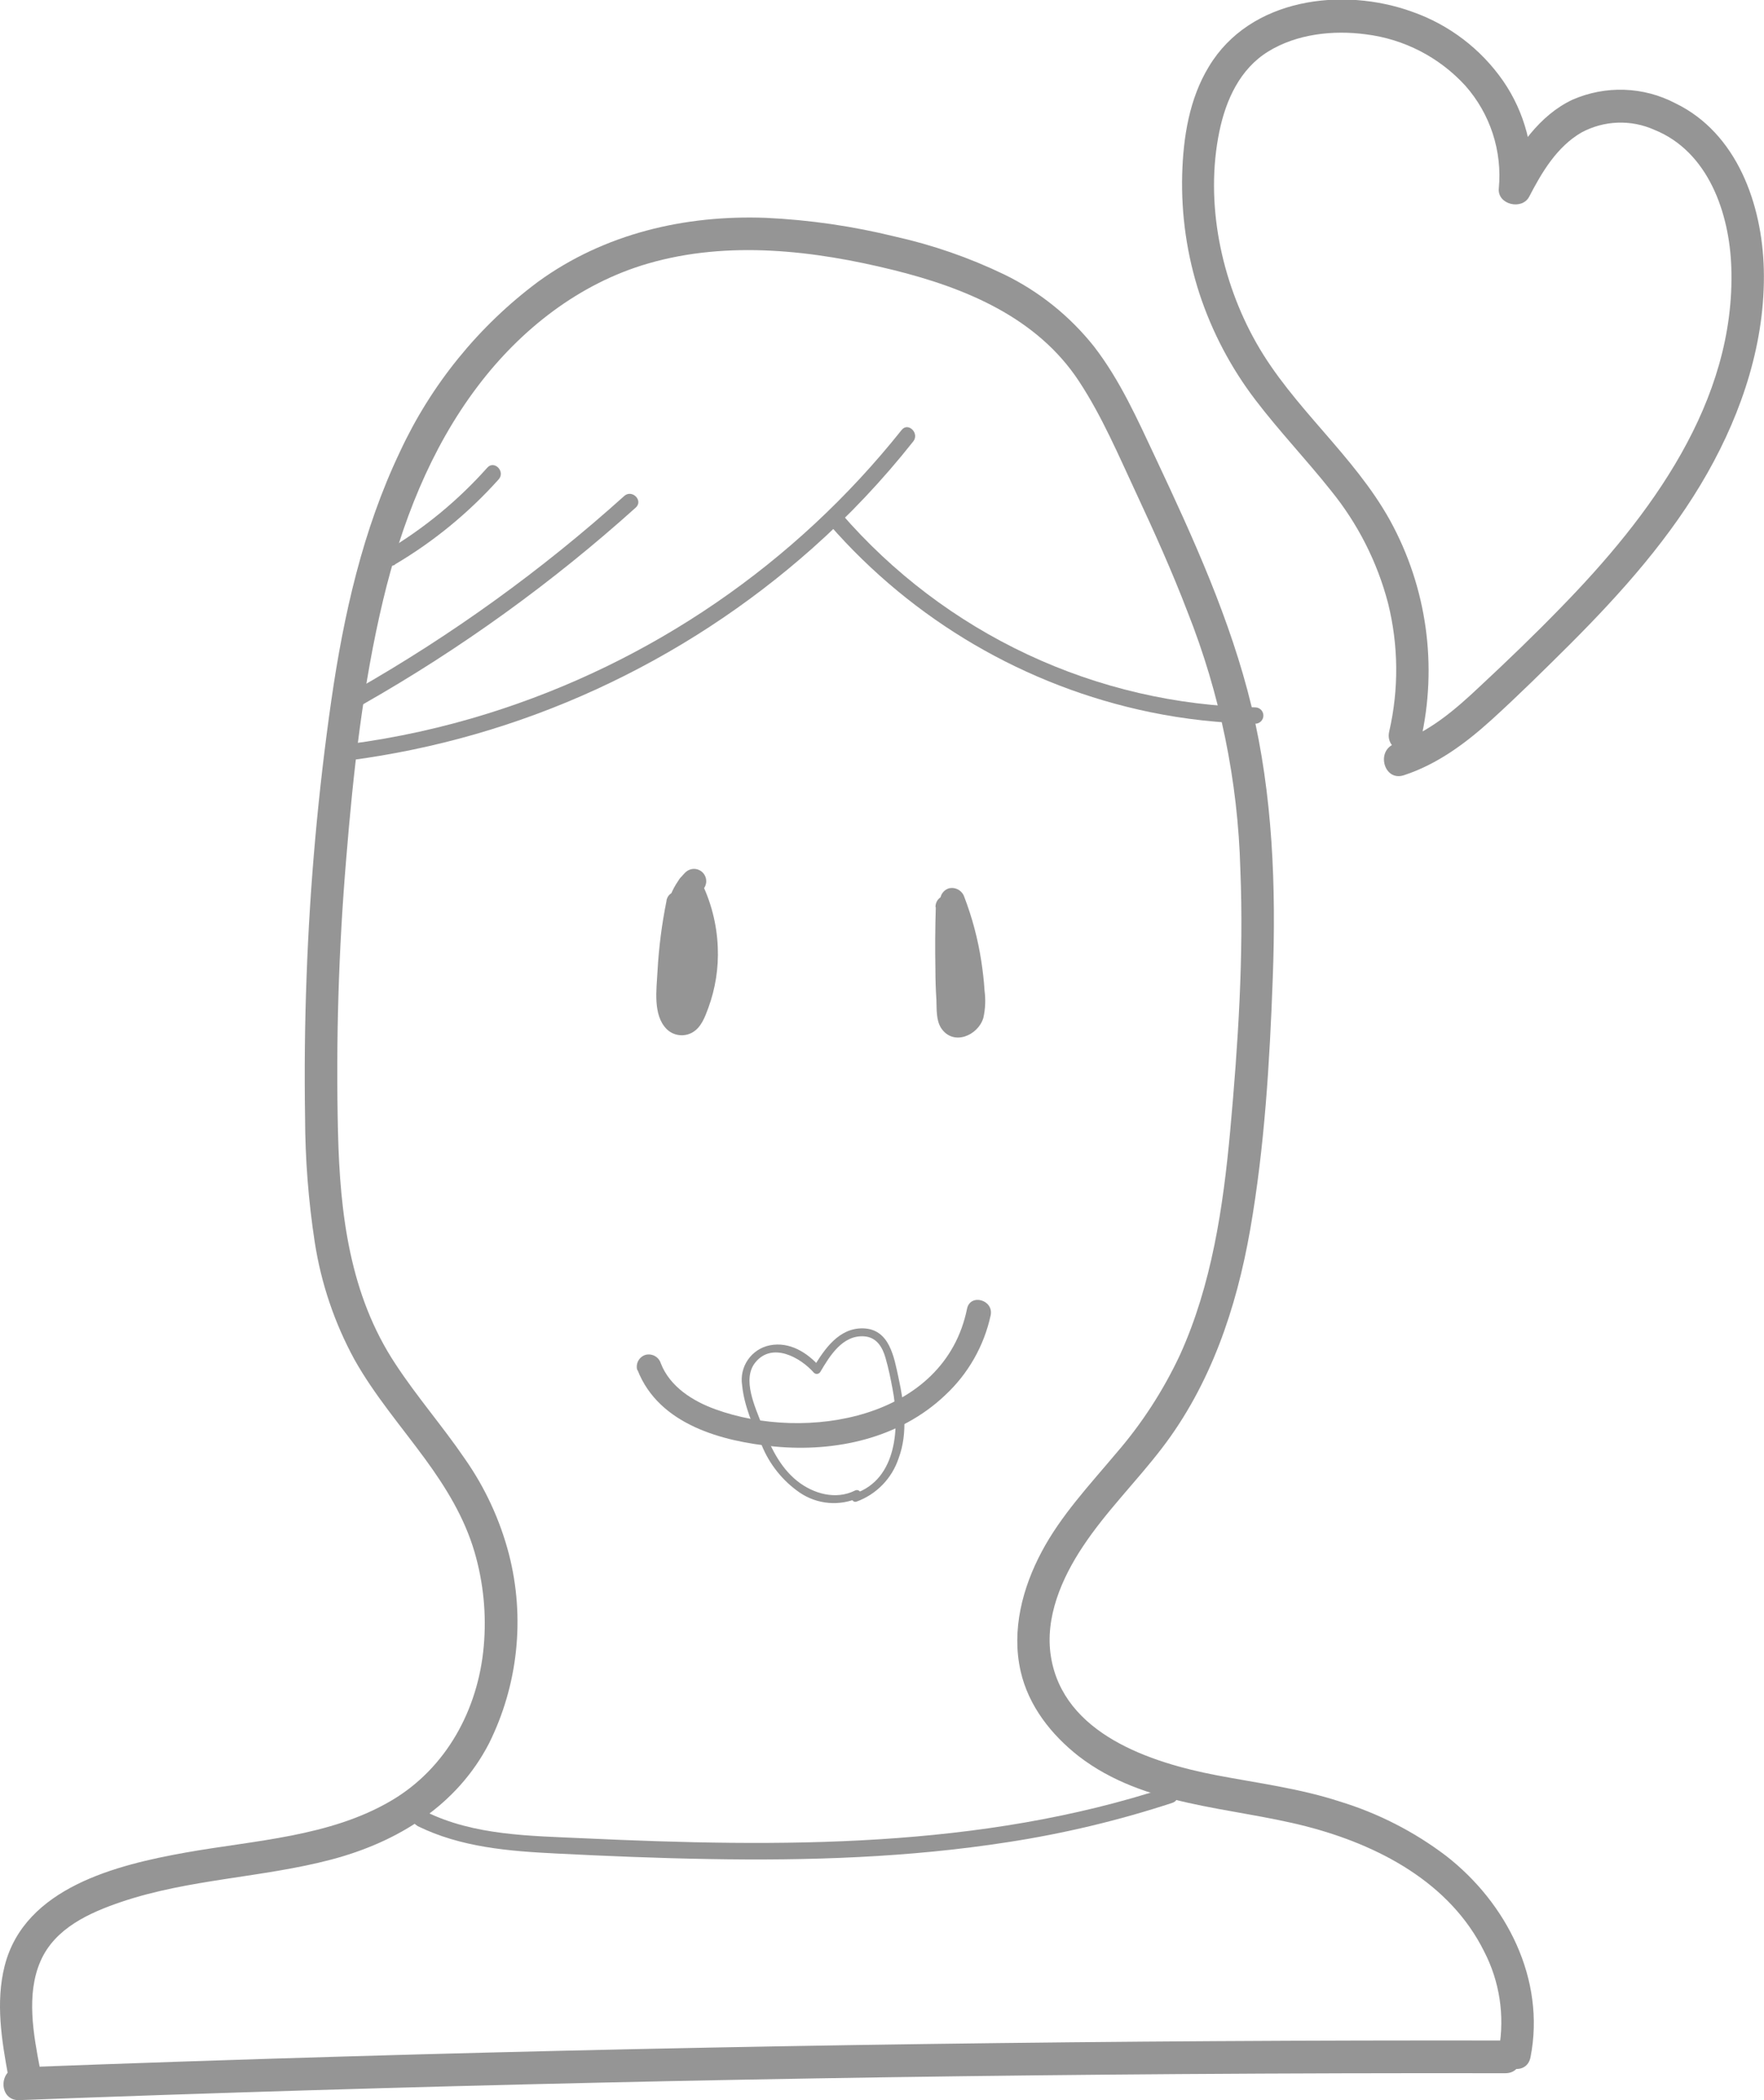 <svg width="84" height="100" viewBox="0 0 84 100" fill="none" xmlns="http://www.w3.org/2000/svg">
<g clip-path="url(#clip0_159_13885)">
<path d="M0.901 100C10.105 99.653 19.311 99.375 28.519 99.168C37.727 98.96 46.936 98.824 56.146 98.759C61.325 98.724 66.504 98.71 71.683 98.719C72.683 98.719 72.683 97.16 71.683 97.16C62.472 97.145 53.263 97.201 44.052 97.328C34.842 97.455 25.634 97.652 16.428 97.921C11.249 98.072 6.079 98.246 0.917 98.441C-0.081 98.478 -0.087 100.037 0.917 100H0.901Z" fill="#959595"/>
<path d="M1.902 98.488C1.591 96.86 1.24 94.968 1.927 93.387C2.613 91.806 4.269 91.074 5.773 90.562C9.017 89.465 12.491 89.412 15.788 88.542C18.93 87.71 21.751 85.979 23.283 83.021C24.672 80.231 25.011 77.031 24.237 74.01C23.813 72.379 23.101 70.837 22.133 69.458C21.083 67.918 19.853 66.509 18.83 64.947C16.655 61.657 16.192 57.804 16.096 53.947C15.992 49.589 16.122 45.228 16.487 40.884C16.823 36.759 17.28 32.596 18.246 28.562C19.116 24.933 20.48 21.391 22.742 18.401C24.79 15.689 27.581 13.497 30.865 12.546C34.675 11.442 38.758 11.922 42.545 12.858C45.963 13.706 49.381 15.109 51.383 18.158C52.476 19.82 53.266 21.684 54.105 23.483C54.968 25.335 55.81 27.203 56.541 29.114C58.096 33.027 58.95 37.184 59.064 41.395C59.232 45.545 58.955 49.726 58.579 53.866C58.247 57.477 57.7 61.187 56.19 64.513C55.393 66.217 54.364 67.802 53.132 69.221C51.889 70.702 50.528 72.152 49.608 73.879C48.688 75.606 48.157 77.621 48.602 79.579C48.977 81.228 50.059 82.603 51.376 83.632C54.502 86.032 58.542 86.023 62.205 86.965C65.623 87.85 69.041 89.627 70.676 92.926C71.409 94.345 71.657 95.966 71.384 97.54C71.192 98.519 72.689 98.94 72.882 97.955C73.609 94.245 71.739 90.597 68.843 88.355C67.324 87.206 65.616 86.335 63.796 85.78C61.885 85.156 59.903 84.907 57.942 84.533C54.801 83.931 50.631 82.572 50.043 78.874C49.748 77.022 50.559 75.151 51.563 73.642C52.669 71.971 54.108 70.552 55.323 68.966C57.647 65.941 58.877 62.294 59.53 58.565C60.22 54.617 60.462 50.561 60.608 46.564C60.77 42.24 60.608 37.862 59.598 33.641C58.601 29.519 56.83 25.638 55.034 21.818C54.17 19.982 53.34 18.108 52.091 16.493C50.937 15.043 49.474 13.871 47.809 13.064C46.154 12.268 44.414 11.664 42.623 11.265C40.607 10.769 38.547 10.47 36.474 10.373C32.617 10.229 28.783 11.121 25.626 13.413C22.794 15.523 20.53 18.31 19.042 21.519C17.27 25.239 16.366 29.276 15.779 33.336C15.151 37.708 14.757 42.112 14.598 46.527C14.515 48.747 14.492 50.968 14.527 53.19C14.532 55.189 14.687 57.184 14.99 59.16C15.293 61.113 15.931 62.998 16.876 64.732C17.827 66.428 19.098 67.906 20.241 69.468C21.242 70.836 22.121 72.273 22.599 73.907C23.023 75.362 23.171 76.884 23.035 78.394C22.77 81.393 21.257 84.193 18.638 85.736C15.698 87.47 12.112 87.626 8.837 88.212C5.562 88.798 1.175 89.877 0.224 93.599C-0.221 95.339 0.081 97.169 0.401 98.9C0.457 99.098 0.589 99.266 0.768 99.368C0.947 99.47 1.159 99.498 1.358 99.445C1.554 99.386 1.72 99.254 1.821 99.076C1.922 98.897 1.951 98.687 1.902 98.488Z" fill="#959595"/>
<path d="M16.63 36.207C20.7 35.675 24.666 34.534 28.398 32.821C32.138 31.106 35.604 28.844 38.683 26.108C40.429 24.557 42.037 22.854 43.487 21.02C43.798 20.634 43.248 20.085 42.937 20.471C37.861 26.848 30.997 31.551 23.23 33.975C21.076 34.648 18.868 35.134 16.63 35.428C16.139 35.49 16.133 36.269 16.63 36.207Z" fill="#959595"/>
<path d="M39.497 24.983C43.481 29.549 48.843 32.684 54.766 33.909C56.414 34.249 58.09 34.433 59.772 34.461C59.875 34.461 59.974 34.42 60.047 34.347C60.12 34.274 60.161 34.175 60.161 34.071C60.161 33.968 60.12 33.869 60.047 33.796C59.974 33.723 59.875 33.682 59.772 33.682C56.022 33.614 52.328 32.757 48.929 31.163C45.531 29.57 42.505 27.277 40.047 24.434C39.718 24.054 39.171 24.606 39.497 24.983Z" fill="#959595"/>
<path d="M17.311 33.523C21.954 30.88 26.3 27.744 30.274 24.169C30.647 23.835 30.097 23.284 29.725 23.617C25.8 27.151 21.506 30.249 16.919 32.858C16.83 32.91 16.766 32.996 16.739 33.096C16.713 33.196 16.728 33.302 16.779 33.392C16.831 33.481 16.917 33.546 17.016 33.572C17.116 33.598 17.222 33.584 17.311 33.532V33.523Z" fill="#959595"/>
<path d="M18.805 26.878C20.649 25.788 22.315 24.422 23.746 22.825C24.079 22.451 23.532 21.89 23.199 22.274C21.815 23.827 20.201 25.157 18.414 26.218C18.325 26.27 18.26 26.355 18.234 26.455C18.208 26.555 18.222 26.661 18.274 26.751C18.326 26.84 18.411 26.905 18.511 26.931C18.61 26.958 18.716 26.943 18.805 26.891V26.878Z" fill="#959595"/>
<path d="M44.562 43.197C44.531 44.182 44.525 45.17 44.543 46.156C44.543 46.64 44.559 47.123 44.59 47.605C44.609 48.045 44.568 48.575 44.82 48.959C45.392 49.816 46.572 49.314 46.827 48.466C46.922 48.04 46.941 47.601 46.883 47.169C46.855 46.698 46.799 46.234 46.728 45.763C46.568 44.717 46.296 43.691 45.917 42.704C45.868 42.56 45.767 42.439 45.635 42.363C45.503 42.288 45.348 42.264 45.199 42.296C45.05 42.338 44.924 42.437 44.848 42.572C44.772 42.707 44.752 42.867 44.792 43.016C45.132 43.901 45.387 44.817 45.553 45.75C45.63 46.203 45.684 46.658 45.715 47.116C45.767 47.477 45.759 47.843 45.693 48.201C45.693 48.201 45.646 48.257 45.643 48.238C45.701 48.26 45.755 48.292 45.802 48.332C45.8 48.123 45.787 47.915 45.761 47.708C45.737 47.206 45.721 46.705 45.712 46.203C45.689 45.194 45.689 44.188 45.712 43.184C45.733 42.43 44.568 42.433 44.546 43.184L44.562 43.197Z" fill="#959595"/>
<path d="M31.741 42.885C31.515 43.997 31.371 45.123 31.309 46.256C31.266 47.094 31.079 48.332 31.744 48.999C31.903 49.157 32.109 49.258 32.331 49.287C32.552 49.316 32.778 49.272 32.972 49.161C33.394 48.921 33.575 48.413 33.733 47.983C34.069 47.065 34.221 46.089 34.18 45.111C34.137 43.993 33.851 42.897 33.345 41.9C33.13 41.473 32.366 41.545 32.282 42.04C31.953 43.913 31.849 45.818 31.971 47.715C32.002 48.164 32.624 48.557 32.969 48.129C33.436 47.554 33.775 46.885 33.961 46.166C34.148 45.448 34.178 44.698 34.05 43.967C34.008 43.818 33.91 43.692 33.776 43.615C33.642 43.539 33.484 43.519 33.335 43.559C33.188 43.603 33.063 43.703 32.988 43.837C32.912 43.971 32.891 44.129 32.928 44.279C33.013 44.81 32.987 45.352 32.852 45.873C32.717 46.393 32.475 46.879 32.142 47.3L33.136 47.715C33.012 45.922 33.099 44.121 33.397 42.349L32.335 42.489C32.752 43.322 32.984 44.236 33.016 45.167C33.048 46.099 32.88 47.026 32.521 47.886C32.474 47.961 32.434 48.039 32.4 48.12C32.4 48.164 32.419 48.154 32.496 48.148C32.574 48.142 32.537 48.248 32.527 48.114C32.514 48.061 32.498 48.009 32.478 47.958C32.41 47.498 32.403 47.032 32.456 46.571C32.497 45.437 32.632 44.308 32.86 43.197C33.009 42.461 31.884 42.15 31.735 42.885H31.741Z" fill="#959595"/>
<path d="M32.645 41.532C32.291 41.885 32.027 42.317 31.873 42.794C31.72 43.27 31.682 43.776 31.763 44.27C31.804 44.416 31.899 44.541 32.03 44.619C32.167 44.695 32.328 44.716 32.481 44.678C32.626 44.636 32.751 44.54 32.829 44.41C32.898 44.27 32.919 44.111 32.888 43.958C32.888 43.98 32.888 44.095 32.888 44.014C32.888 43.989 32.888 43.967 32.888 43.945C32.885 43.901 32.885 43.856 32.888 43.811C32.882 43.715 32.882 43.618 32.888 43.521C32.888 43.503 32.888 43.419 32.888 43.521C32.888 43.624 32.888 43.521 32.888 43.521C32.888 43.521 32.903 43.434 32.913 43.39C32.934 43.296 32.96 43.202 32.99 43.11C32.99 43.069 33.021 43.026 33.037 42.985C33.053 42.944 33.037 43.01 33.018 43.029L33.046 42.969C33.084 42.887 33.126 42.807 33.174 42.729L33.248 42.617C33.263 42.593 33.28 42.57 33.298 42.549C33.338 42.486 33.22 42.639 33.267 42.586C33.313 42.533 33.391 42.44 33.459 42.371C33.569 42.261 33.63 42.113 33.63 41.958C33.63 41.803 33.569 41.654 33.459 41.545C33.35 41.435 33.202 41.373 33.048 41.373C32.893 41.373 32.745 41.435 32.636 41.545L32.645 41.532Z" fill="#959595"/>
<path d="M30.362 65.243C31.381 67.843 34.401 68.638 36.887 68.878C39.786 69.153 42.837 68.489 45 66.44C46.098 65.423 46.858 64.092 47.175 62.627C47.324 61.891 46.203 61.58 46.05 62.315C44.978 67.584 38.366 68.676 34.056 67.101C32.993 66.715 31.9 66.032 31.468 64.919C31.422 64.772 31.323 64.648 31.189 64.572C31.056 64.496 30.899 64.474 30.75 64.51C30.601 64.552 30.475 64.652 30.399 64.787C30.323 64.921 30.303 65.081 30.343 65.23L30.362 65.243Z" fill="#959595"/>
<path d="M40.706 70.977C39.798 71.432 38.726 71.126 37.965 70.521C37.126 69.857 36.654 68.832 36.284 67.853C35.973 67.017 35.312 65.67 35.973 64.869C36.772 63.89 38.108 64.629 38.754 65.361C38.776 65.383 38.802 65.4 38.83 65.41C38.859 65.42 38.89 65.423 38.92 65.419C38.95 65.415 38.979 65.404 39.004 65.387C39.029 65.37 39.05 65.347 39.065 65.321C39.519 64.554 40.122 63.562 41.15 63.631C41.737 63.672 42.017 64.133 42.166 64.651C42.315 65.168 42.409 65.639 42.502 66.135C42.844 67.899 42.744 70.437 40.687 71.123C40.451 71.201 40.554 71.578 40.79 71.5C41.255 71.331 41.677 71.058 42.023 70.702C42.369 70.347 42.63 69.917 42.788 69.446C43.251 68.217 43.058 66.861 42.788 65.611C42.573 64.623 42.365 63.282 41.097 63.251C39.941 63.226 39.252 64.251 38.73 65.121L39.04 65.081C38.441 64.401 37.599 63.874 36.66 64.058C36.237 64.142 35.863 64.388 35.617 64.743C35.37 65.099 35.271 65.536 35.34 65.963C35.433 66.936 35.871 67.937 36.272 68.816C36.642 69.726 37.268 70.508 38.074 71.067C38.486 71.348 38.963 71.519 39.459 71.561C39.956 71.604 40.454 71.517 40.908 71.31C41.132 71.198 40.936 70.861 40.712 70.974L40.706 70.977Z" fill="#959595"/>
<path d="M19.871 86.943C21.938 87.965 24.24 88.146 26.509 88.258C28.92 88.38 31.334 88.48 33.752 88.52C38.509 88.605 43.285 88.449 47.992 87.716C50.65 87.309 53.27 86.683 55.826 85.845C56.298 85.689 56.096 84.938 55.621 85.094C46.663 88.046 37.114 87.962 27.801 87.532C25.272 87.414 22.584 87.41 20.263 86.26C19.815 86.039 19.421 86.712 19.871 86.933V86.943Z" fill="#959595"/>
<path d="M67.649 35.272C68.469 31.711 67.949 27.973 66.189 24.774C64.458 21.656 61.578 19.421 59.828 16.334C58.147 13.369 57.37 9.643 58.063 6.27C58.374 4.761 59.042 3.283 60.394 2.451C61.745 1.618 63.473 1.425 65.036 1.634C66.858 1.857 68.541 2.726 69.781 4.084C70.366 4.746 70.809 5.521 71.083 6.361C71.357 7.202 71.455 8.09 71.372 8.97C71.294 9.743 72.478 10.024 72.82 9.363C73.42 8.203 74.137 6.99 75.306 6.31C75.835 6.024 76.423 5.864 77.025 5.841C77.626 5.818 78.224 5.934 78.773 6.179C81.353 7.215 82.356 10.155 82.443 12.727C82.661 19.131 78.565 24.593 74.318 28.939C73.075 30.221 71.776 31.468 70.474 32.681C69.293 33.797 68.019 34.897 66.434 35.412C65.502 35.724 65.894 37.226 66.848 36.915C68.448 36.391 69.793 35.393 71.03 34.271C72.267 33.148 73.535 31.898 74.759 30.679C77.22 28.216 79.578 25.575 81.303 22.529C82.968 19.592 84.075 16.241 83.991 12.83C83.916 9.746 82.723 6.342 79.78 4.917C79.028 4.523 78.197 4.304 77.349 4.275C76.501 4.246 75.658 4.408 74.88 4.748C73.295 5.493 72.261 7.043 71.481 8.555L72.929 8.948C73.082 7.14 72.602 5.335 71.571 3.844C70.513 2.327 69.008 1.181 67.267 0.567C63.939 -0.645 59.521 -0.09 57.566 3.171C56.634 4.698 56.345 6.535 56.295 8.29C56.242 10.219 56.519 12.143 57.115 13.977C57.714 15.8 58.613 17.51 59.775 19.034C60.91 20.527 62.208 21.887 63.374 23.355C64.653 24.926 65.581 26.753 66.096 28.715C66.597 30.722 66.616 32.819 66.152 34.835C65.928 35.811 67.426 36.229 67.652 35.25L67.649 35.272Z" fill="#959595"/>
</g>
<defs>
<clipPath id="clip0_159_13885">
<rect width="84" height="100" fill="white"/>
</clipPath>
</defs>
</svg>
